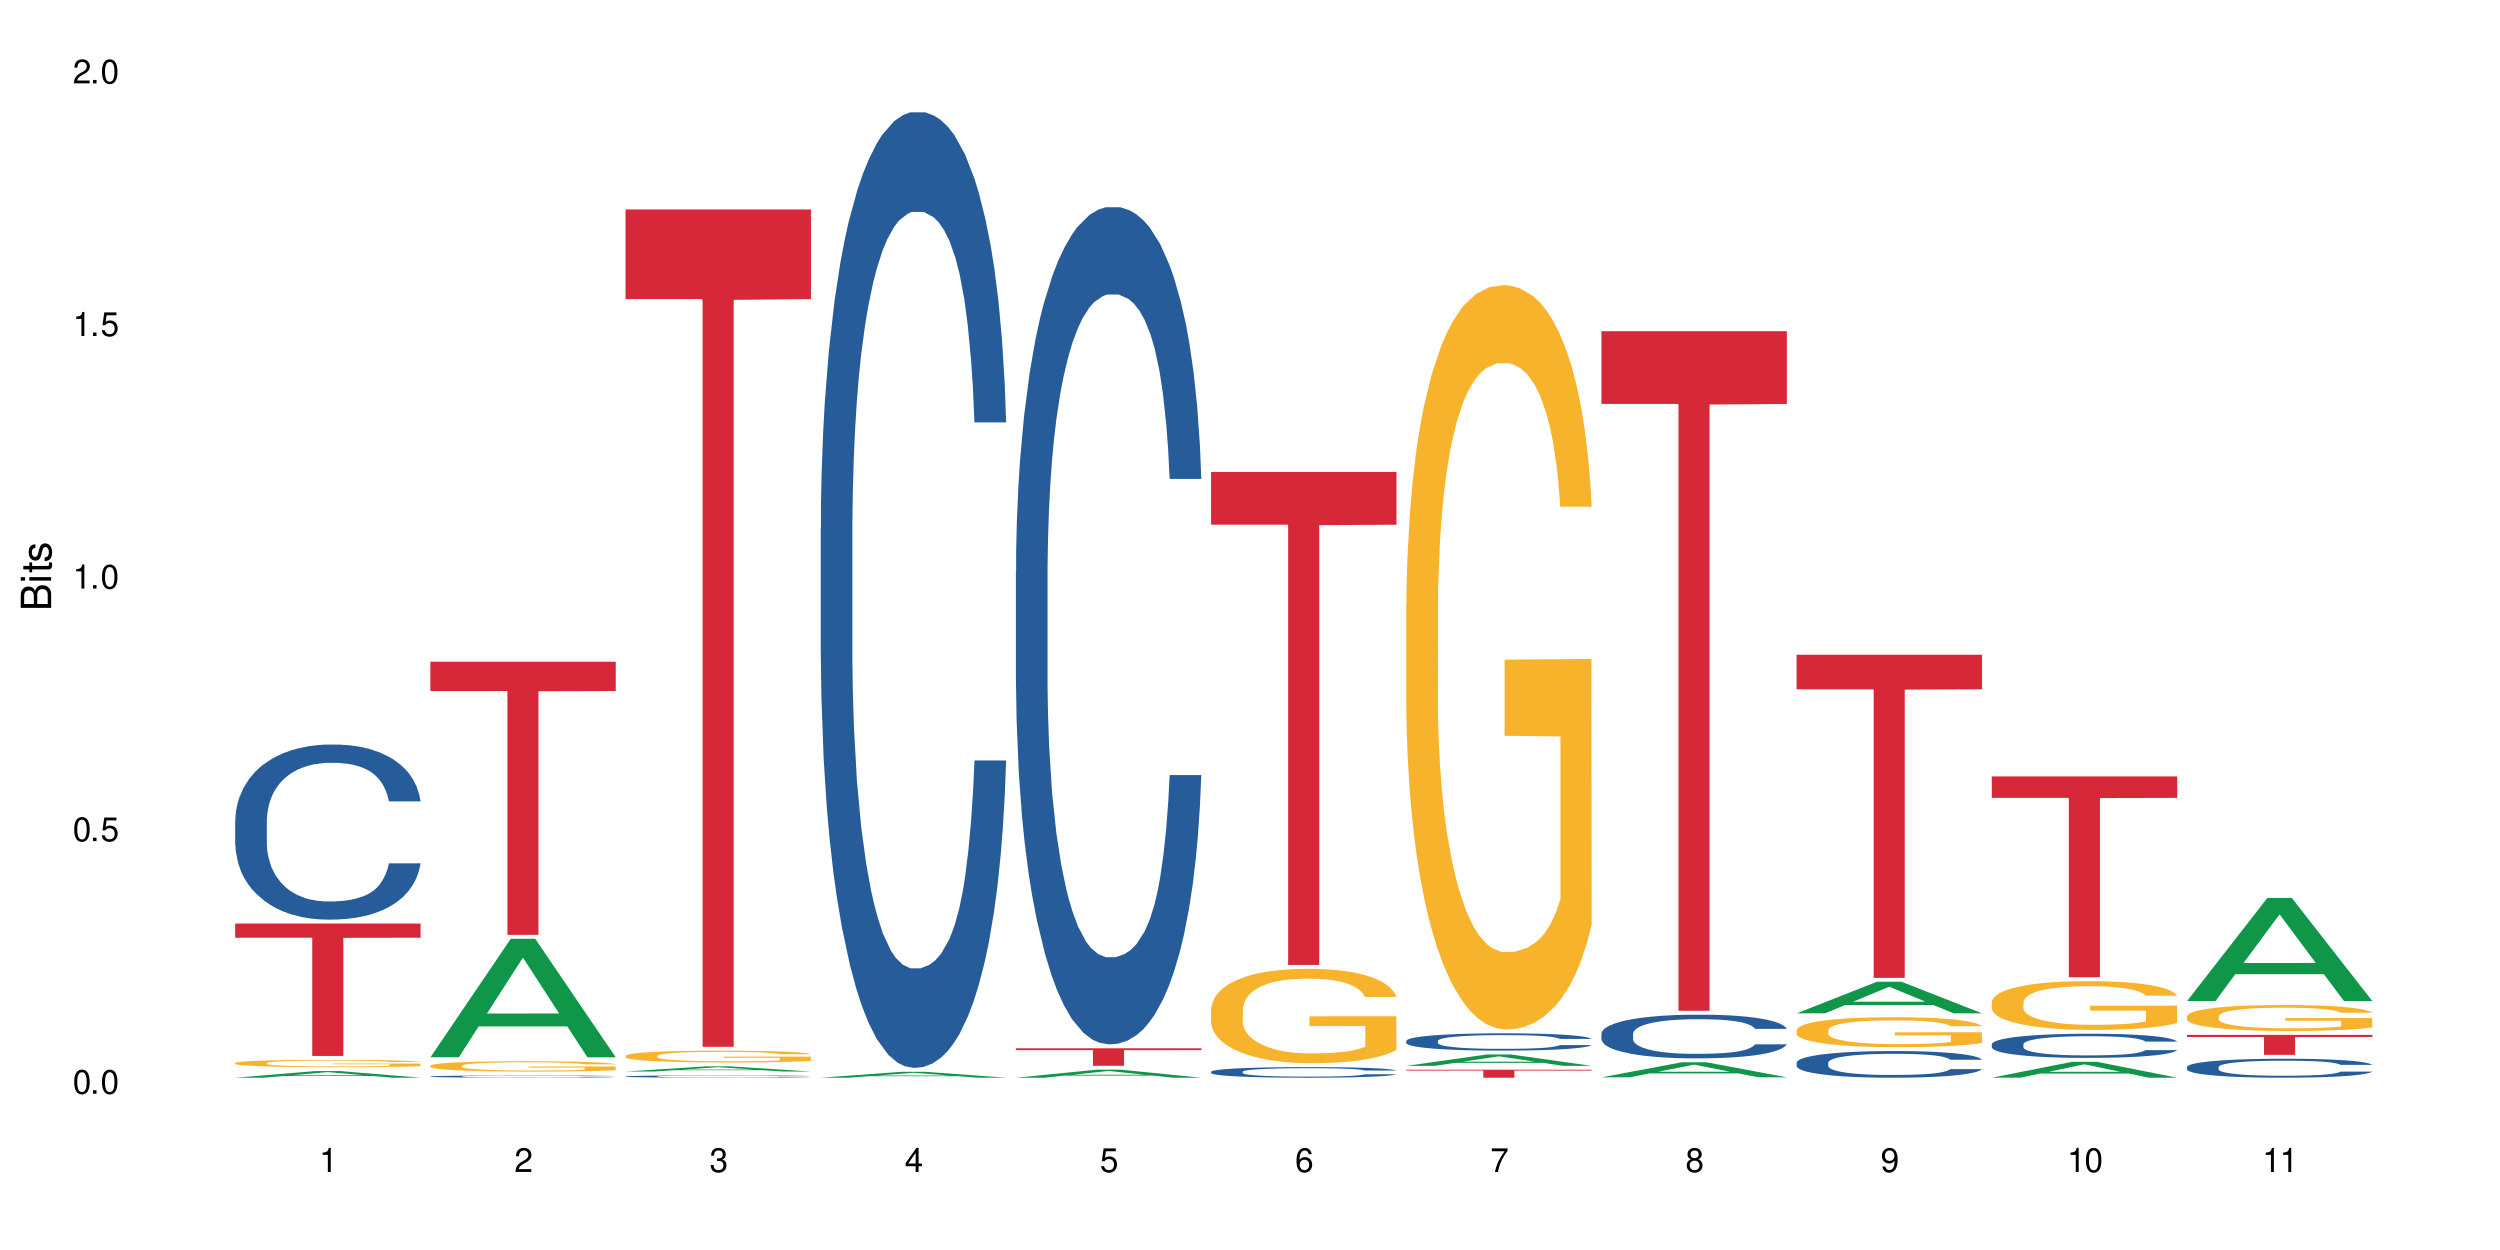 <?xml version="1.0" encoding="UTF-8"?>
<svg xmlns="http://www.w3.org/2000/svg" xmlns:xlink="http://www.w3.org/1999/xlink" width="720" height="360" viewBox="0 0 720 360">
<defs>
<g>
<g id="glyph-0-0">
</g>
<g id="glyph-0-1">
<path d="M 2.641 -6.938 C 2 -6.938 1.422 -6.656 1.078 -6.172 C 0.641 -5.562 0.406 -4.641 0.406 -3.359 C 0.406 -1.016 1.188 0.219 2.641 0.219 C 4.078 0.219 4.859 -1.016 4.859 -3.297 C 4.859 -4.641 4.656 -5.547 4.203 -6.172 C 3.844 -6.656 3.281 -6.938 2.641 -6.938 Z M 2.641 -6.188 C 3.547 -6.188 4 -5.25 4 -3.375 C 4 -1.406 3.562 -0.484 2.625 -0.484 C 1.734 -0.484 1.281 -1.438 1.281 -3.344 C 1.281 -5.25 1.734 -6.188 2.641 -6.188 Z M 2.641 -6.188 "/>
</g>
<g id="glyph-0-2">
<path d="M 1.828 -1 L 0.828 -1 L 0.828 0 L 1.828 0 Z M 1.828 -1 "/>
</g>
<g id="glyph-0-3">
<path d="M 4.562 -6.797 L 1.062 -6.797 L 0.547 -3.094 L 1.328 -3.094 C 1.719 -3.562 2.047 -3.734 2.578 -3.734 C 3.484 -3.734 4.062 -3.109 4.062 -2.094 C 4.062 -1.125 3.484 -0.531 2.578 -0.531 C 1.828 -0.531 1.375 -0.906 1.188 -1.672 L 0.328 -1.672 C 0.453 -1.109 0.547 -0.844 0.75 -0.594 C 1.125 -0.078 1.828 0.219 2.594 0.219 C 3.969 0.219 4.922 -0.781 4.922 -2.219 C 4.922 -3.562 4.031 -4.484 2.719 -4.484 C 2.25 -4.484 1.859 -4.359 1.469 -4.062 L 1.734 -5.969 L 4.562 -5.969 Z M 4.562 -6.797 "/>
</g>
<g id="glyph-0-4">
<path d="M 2.484 -4.938 L 2.484 0 L 3.328 0 L 3.328 -6.938 L 2.766 -6.938 C 2.469 -5.875 2.281 -5.734 0.984 -5.562 L 0.984 -4.938 Z M 2.484 -4.938 "/>
</g>
<g id="glyph-0-5">
<path d="M 4.859 -0.828 L 1.281 -0.828 C 1.359 -1.406 1.672 -1.781 2.5 -2.281 L 3.469 -2.828 C 4.406 -3.344 4.906 -4.062 4.906 -4.906 C 4.906 -5.484 4.672 -6.031 4.266 -6.406 C 3.859 -6.766 3.375 -6.938 2.719 -6.938 C 1.859 -6.938 1.219 -6.625 0.844 -6.031 C 0.609 -5.672 0.5 -5.234 0.484 -4.531 L 1.328 -4.531 C 1.359 -5.016 1.406 -5.281 1.531 -5.516 C 1.75 -5.938 2.188 -6.203 2.703 -6.203 C 3.469 -6.203 4.031 -5.641 4.031 -4.891 C 4.031 -4.344 3.719 -3.859 3.125 -3.516 L 2.234 -3 C 0.812 -2.172 0.406 -1.531 0.328 -0.016 L 4.859 -0.016 Z M 4.859 -0.828 "/>
</g>
<g id="glyph-0-6">
<path d="M 2.125 -3.188 L 2.578 -3.188 C 3.5 -3.188 3.984 -2.766 3.984 -1.922 C 3.984 -1.062 3.469 -0.531 2.594 -0.531 C 1.656 -0.531 1.203 -1 1.156 -2.016 L 0.312 -2.016 C 0.344 -1.453 0.438 -1.094 0.609 -0.781 C 0.953 -0.109 1.625 0.219 2.547 0.219 C 3.953 0.219 4.859 -0.625 4.859 -1.938 C 4.859 -2.828 4.516 -3.297 3.703 -3.594 C 4.344 -3.844 4.656 -4.328 4.656 -5.031 C 4.656 -6.219 3.875 -6.938 2.578 -6.938 C 1.203 -6.938 0.484 -6.172 0.453 -4.703 L 1.297 -4.703 C 1.312 -5.125 1.344 -5.359 1.453 -5.578 C 1.641 -5.969 2.062 -6.203 2.594 -6.203 C 3.344 -6.203 3.797 -5.75 3.797 -5 C 3.797 -4.516 3.609 -4.219 3.25 -4.047 C 3.016 -3.953 2.703 -3.922 2.125 -3.906 Z M 2.125 -3.188 "/>
</g>
<g id="glyph-0-7">
<path d="M 3.141 -1.672 L 3.141 0 L 3.984 0 L 3.984 -1.672 L 4.984 -1.672 L 4.984 -2.438 L 3.984 -2.438 L 3.984 -6.938 L 3.359 -6.938 L 0.266 -2.578 L 0.266 -1.672 Z M 3.141 -2.438 L 1 -2.438 L 3.141 -5.5 Z M 3.141 -2.438 "/>
</g>
<g id="glyph-0-8">
<path d="M 4.781 -5.125 C 4.609 -6.266 3.891 -6.938 2.844 -6.938 C 2.094 -6.938 1.422 -6.578 1.031 -5.953 C 0.594 -5.266 0.406 -4.422 0.406 -3.172 C 0.406 -2 0.578 -1.25 0.984 -0.641 C 1.359 -0.078 1.953 0.219 2.703 0.219 C 3.984 0.219 4.922 -0.75 4.922 -2.094 C 4.922 -3.375 4.062 -4.281 2.844 -4.281 C 2.172 -4.281 1.641 -4.031 1.281 -3.516 C 1.281 -5.234 1.828 -6.188 2.797 -6.188 C 3.391 -6.188 3.797 -5.797 3.938 -5.125 Z M 2.734 -3.531 C 3.547 -3.531 4.062 -2.953 4.062 -2.031 C 4.062 -1.156 3.484 -0.531 2.703 -0.531 C 1.922 -0.531 1.328 -1.188 1.328 -2.078 C 1.328 -2.938 1.906 -3.531 2.734 -3.531 Z M 2.734 -3.531 "/>
</g>
<g id="glyph-0-9">
<path d="M 4.984 -6.797 L 0.438 -6.797 L 0.438 -5.969 L 4.109 -5.969 C 2.5 -3.656 1.828 -2.234 1.328 0 L 2.219 0 C 2.594 -2.172 3.453 -4.047 4.984 -6.094 Z M 4.984 -6.797 "/>
</g>
<g id="glyph-0-10">
<path d="M 3.75 -3.656 C 4.469 -4.094 4.688 -4.438 4.688 -5.078 C 4.688 -6.172 3.844 -6.938 2.641 -6.938 C 1.438 -6.938 0.594 -6.172 0.594 -5.094 C 0.594 -4.438 0.812 -4.094 1.516 -3.656 C 0.734 -3.266 0.359 -2.703 0.359 -1.922 C 0.359 -0.656 1.281 0.219 2.641 0.219 C 3.984 0.219 4.922 -0.656 4.922 -1.922 C 4.922 -2.703 4.531 -3.266 3.75 -3.656 Z M 2.641 -6.188 C 3.359 -6.188 3.812 -5.75 3.812 -5.062 C 3.812 -4.406 3.344 -3.984 2.641 -3.984 C 1.922 -3.984 1.453 -4.406 1.453 -5.078 C 1.453 -5.75 1.922 -6.188 2.641 -6.188 Z M 2.641 -3.266 C 3.484 -3.266 4.062 -2.719 4.062 -1.906 C 4.062 -1.078 3.484 -0.531 2.625 -0.531 C 1.797 -0.531 1.219 -1.094 1.219 -1.906 C 1.219 -2.719 1.781 -3.266 2.641 -3.266 Z M 2.641 -3.266 "/>
</g>
<g id="glyph-0-11">
<path d="M 0.516 -1.578 C 0.672 -0.453 1.406 0.219 2.438 0.219 C 3.188 0.219 3.859 -0.141 4.266 -0.766 C 4.688 -1.453 4.891 -2.297 4.891 -3.547 C 4.891 -4.719 4.703 -5.453 4.312 -6.078 C 3.938 -6.641 3.344 -6.938 2.594 -6.938 C 1.297 -6.938 0.359 -5.969 0.359 -4.625 C 0.359 -3.344 1.234 -2.453 2.453 -2.453 C 3.094 -2.453 3.578 -2.672 4.016 -3.203 C 4 -1.484 3.469 -0.531 2.5 -0.531 C 1.906 -0.531 1.484 -0.906 1.359 -1.578 Z M 2.578 -6.203 C 3.375 -6.203 3.969 -5.531 3.969 -4.641 C 3.969 -3.797 3.391 -3.188 2.547 -3.188 C 1.734 -3.188 1.234 -3.766 1.234 -4.688 C 1.234 -5.562 1.797 -6.203 2.578 -6.203 Z M 2.578 -6.203 "/>
</g>
<g id="glyph-1-0">
</g>
<g id="glyph-1-1">
<path d="M 0 -0.953 L 0 -4.891 C 0 -5.719 -0.234 -6.344 -0.734 -6.797 C -1.188 -7.234 -1.812 -7.469 -2.5 -7.469 C -3.547 -7.469 -4.188 -7 -4.625 -5.875 C -4.984 -6.688 -5.625 -7.094 -6.531 -7.094 C -7.172 -7.094 -7.734 -6.859 -8.141 -6.391 C -8.562 -5.922 -8.75 -5.344 -8.75 -4.5 L -8.75 -0.953 Z M -4.984 -2.062 L -7.766 -2.062 L -7.766 -4.219 C -7.766 -4.844 -7.688 -5.203 -7.453 -5.5 C -7.219 -5.812 -6.859 -5.969 -6.375 -5.969 C -5.891 -5.969 -5.531 -5.812 -5.297 -5.5 C -5.062 -5.203 -4.984 -4.844 -4.984 -4.219 Z M -0.984 -2.062 L -4 -2.062 L -4 -4.781 C -4 -5.766 -3.438 -6.359 -2.484 -6.359 C -1.547 -6.359 -0.984 -5.766 -0.984 -4.781 Z M -0.984 -2.062 "/>
</g>
<g id="glyph-1-2">
<path d="M -6.281 -1.797 L -6.281 -0.797 L 0 -0.797 L 0 -1.797 Z M -8.75 -1.797 L -8.75 -0.797 L -7.484 -0.797 L -7.484 -1.797 Z M -8.75 -1.797 "/>
</g>
<g id="glyph-1-3">
<path d="M -6.281 -3.047 L -6.281 -2.016 L -8.016 -2.016 L -8.016 -1.016 L -6.281 -1.016 L -6.281 -0.172 L -5.469 -0.172 L -5.469 -1.016 L -0.719 -1.016 C -0.078 -1.016 0.281 -1.453 0.281 -2.234 C 0.281 -2.5 0.25 -2.719 0.188 -3.047 L -0.641 -3.047 C -0.609 -2.906 -0.594 -2.766 -0.594 -2.562 C -0.594 -2.141 -0.719 -2.016 -1.156 -2.016 L -5.469 -2.016 L -5.469 -3.047 Z M -6.281 -3.047 "/>
</g>
<g id="glyph-1-4">
<path d="M -4.531 -5.25 C -5.766 -5.25 -6.469 -4.422 -6.469 -2.969 C -6.469 -1.516 -5.719 -0.562 -4.547 -0.562 C -3.562 -0.562 -3.094 -1.062 -2.734 -2.562 L -2.516 -3.484 C -2.344 -4.188 -2.094 -4.469 -1.641 -4.469 C -1.047 -4.469 -0.641 -3.875 -0.641 -3 C -0.641 -2.453 -0.797 -2 -1.062 -1.75 C -1.25 -1.594 -1.422 -1.531 -1.875 -1.469 L -1.875 -0.406 C -0.422 -0.453 0.281 -1.266 0.281 -2.922 C 0.281 -4.5 -0.5 -5.516 -1.719 -5.516 C -2.656 -5.516 -3.172 -4.984 -3.469 -3.734 L -3.703 -2.766 C -3.891 -1.953 -4.156 -1.609 -4.594 -1.609 C -5.188 -1.609 -5.547 -2.125 -5.547 -2.938 C -5.547 -3.75 -5.203 -4.172 -4.531 -4.203 Z M -4.531 -5.25 "/>
</g>
</g>
</defs>
<rect x="-72" y="-36" width="864" height="432" fill="rgb(100%, 100%, 100%)" fill-opacity="1"/>
<path fill-rule="nonzero" fill="rgb(6.275%, 58.824%, 28.235%)" fill-opacity="1" d="M 67.73 310.379 L 67.789 310.375 L 90.895 308.465 L 97.91 308.465 L 121.133 310.379 L 112.973 310.379 L 107.152 309.879 L 81.652 309.879 L 75.945 310.379 L 67.73 310.379 L 84.105 309.672 L 104.816 309.672 L 94.488 308.777 L 94.375 308.777 L 94.262 308.781 L 84.047 309.672 L 84.105 309.672 Z M 67.73 310.379 "/>
<path fill-rule="nonzero" fill="rgb(14.51%, 36.078%, 60%)" fill-opacity="1" d="M 67.73 236.383 L 67.797 236.34 L 67.797 235.234 L 67.992 233.48 L 68.449 231.27 L 68.902 229.75 L 70.074 227.031 L 71.703 224.402 L 73.398 222.375 L 74.633 221.18 L 75.742 220.258 L 78.281 218.551 L 79.91 217.676 L 81.668 216.891 L 83.816 216.109 L 85.379 215.648 L 88.895 214.91 L 91.5 214.59 L 93.52 214.449 L 97.883 214.449 L 100.488 214.633 L 102.375 214.863 L 104.461 215.234 L 106.219 215.648 L 109.281 216.66 L 112.016 217.953 L 113.254 218.691 L 115.207 220.117 L 116.703 221.5 L 117.746 222.699 L 118.918 224.402 L 119.961 226.477 L 120.742 228.828 L 121.133 230.809 L 112.016 230.809 L 111.559 228.965 L 111.039 227.535 L 110.062 225.648 L 109.086 224.312 L 107.715 222.977 L 106.48 222.098 L 104.785 221.223 L 103.289 220.672 L 101.727 220.258 L 100.227 219.98 L 97.363 219.703 L 94.039 219.703 L 92.805 219.797 L 90.262 220.164 L 88.895 220.488 L 86.941 221.133 L 85.574 221.73 L 83.945 222.652 L 82.84 223.438 L 81.473 224.633 L 80.496 225.695 L 79.387 227.215 L 78.738 228.367 L 78.152 229.656 L 77.629 231.176 L 77.238 232.789 L 76.977 234.496 L 76.848 236.152 L 76.848 243.297 L 76.977 244.957 L 77.305 246.891 L 78.152 249.703 L 79.387 252.145 L 80.82 254.078 L 82.188 255.461 L 82.969 256.105 L 84.012 256.844 L 85.641 257.766 L 87.984 258.688 L 89.352 259.055 L 91.438 259.426 L 93.586 259.609 L 96.449 259.609 L 98.988 259.426 L 100.684 259.195 L 102.441 258.824 L 104.852 258.043 L 106.348 257.305 L 107.652 256.43 L 108.629 255.555 L 109.281 254.816 L 110.258 253.387 L 111.039 251.82 L 111.625 250.207 L 112.016 248.641 L 121.133 248.641 L 120.742 250.484 L 120.156 252.281 L 119.57 253.617 L 118.656 255.23 L 117.613 256.66 L 116.117 258.273 L 114.879 259.332 L 113.254 260.484 L 111.754 261.359 L 110.125 262.145 L 107.715 263.066 L 106.152 263.527 L 104.461 263.941 L 102.441 264.309 L 99.902 264.633 L 97.168 264.816 L 94.625 264.863 L 91.891 264.77 L 89.871 264.586 L 87.203 264.172 L 83.883 263.34 L 81.473 262.465 L 79.582 261.59 L 77.957 260.668 L 76.133 259.426 L 73.789 257.398 L 72.355 255.832 L 71.379 254.539 L 70.27 252.742 L 69.488 251.129 L 68.578 248.551 L 67.926 245.277 L 67.73 242.742 Z M 67.73 236.383 "/>
<path fill-rule="nonzero" fill="rgb(96.863%, 70.196%, 16.863%)" fill-opacity="1" d="M 67.73 306.137 L 67.797 306.133 L 67.797 306.098 L 68.055 306.008 L 68.707 305.891 L 69.555 305.789 L 70.465 305.711 L 71.051 305.672 L 72.027 305.613 L 72.875 305.57 L 75.023 305.484 L 77.762 305.402 L 79.258 305.367 L 80.949 305.336 L 83.359 305.297 L 84.469 305.285 L 87.855 305.254 L 91.695 305.234 L 95.93 305.23 L 97.883 305.23 L 100.555 305.238 L 104.199 305.258 L 106.285 305.277 L 107.91 305.297 L 109.605 305.324 L 111.688 305.363 L 113.645 305.41 L 115.207 305.457 L 116.77 305.512 L 118.07 305.574 L 119.18 305.645 L 120.156 305.723 L 120.742 305.793 L 121.133 305.859 L 112.078 305.859 L 111.559 305.793 L 110.973 305.738 L 109.996 305.676 L 109.02 305.629 L 108.043 305.594 L 106.219 305.543 L 104.656 305.512 L 102.703 305.484 L 100.812 305.465 L 98.664 305.457 L 97.363 305.453 L 93.91 305.453 L 90.785 305.465 L 88.961 305.48 L 87.66 305.496 L 85.836 305.523 L 84.727 305.547 L 84.078 305.562 L 82.125 305.625 L 80.82 305.68 L 80.105 305.715 L 79.191 305.773 L 78.543 305.824 L 77.824 305.902 L 77.434 305.961 L 76.914 306.094 L 76.848 306.441 L 77.043 306.516 L 77.434 306.594 L 77.957 306.664 L 78.738 306.738 L 79.52 306.793 L 80.887 306.867 L 82.059 306.918 L 82.969 306.953 L 84.727 307.004 L 85.445 307.02 L 87.137 307.055 L 88.895 307.082 L 91.047 307.105 L 92.672 307.117 L 95.277 307.129 L 98.598 307.129 L 102.508 307.117 L 104.98 307.102 L 106.676 307.086 L 107.781 307.07 L 109.148 307.051 L 110.125 307.031 L 111.039 307.012 L 112.145 306.977 L 112.145 306.516 L 96.059 306.512 L 96.059 306.297 L 121.066 306.293 L 121.133 307.051 L 119.766 307.102 L 118.07 307.152 L 116.441 307.191 L 114.75 307.227 L 112.34 307.262 L 110.387 307.285 L 107.391 307.312 L 104.656 307.328 L 101.789 307.34 L 99.25 307.348 L 96.254 307.348 L 93.586 307.344 L 90.719 307.332 L 88.441 307.316 L 86.355 307.297 L 84.273 307.273 L 81.668 307.234 L 79.973 307.199 L 78.215 307.16 L 76.457 307.109 L 74.895 307.059 L 73.852 307.02 L 72.812 306.973 L 71.703 306.914 L 70.66 306.848 L 69.879 306.789 L 69.164 306.719 L 68.645 306.656 L 68.121 306.57 L 67.859 306.5 L 67.73 306.438 Z M 67.73 306.137 "/>
<path fill-rule="nonzero" fill="rgb(83.922%, 15.686%, 22.353%)" fill-opacity="1" d="M 67.73 265.98 L 121.133 265.98 L 121.133 270.062 L 98.875 270.098 L 98.875 304.113 L 89.922 304.113 L 89.922 270.133 L 89.793 270.062 L 67.73 270.062 Z M 67.73 265.98 "/>
<path fill-rule="nonzero" fill="rgb(6.275%, 58.824%, 28.235%)" fill-opacity="1" d="M 123.941 304.484 L 124 304.449 L 147.105 270.352 L 154.125 270.352 L 177.344 304.516 L 169.184 304.516 L 163.367 295.598 L 137.863 295.598 L 132.156 304.484 L 123.941 304.484 L 140.316 291.906 L 161.027 291.875 L 150.699 275.934 L 150.586 275.902 L 150.473 275.996 L 140.258 291.875 L 140.316 291.906 Z M 123.941 304.484 "/>
<path fill-rule="nonzero" fill="rgb(14.51%, 36.078%, 60%)" fill-opacity="1" d="M 123.941 310.016 L 124.008 310.016 L 124.008 310 L 124.203 309.98 L 124.66 309.953 L 125.113 309.934 L 126.285 309.898 L 127.914 309.863 L 129.609 309.84 L 130.844 309.824 L 131.953 309.812 L 134.492 309.789 L 136.121 309.777 L 137.879 309.77 L 140.027 309.758 L 141.59 309.754 L 145.109 309.742 L 147.711 309.738 L 156.699 309.738 L 158.59 309.742 L 160.672 309.746 L 162.43 309.754 L 165.492 309.766 L 168.227 309.781 L 169.465 309.789 L 171.418 309.809 L 172.914 309.828 L 173.957 309.844 L 175.129 309.863 L 176.172 309.891 L 176.953 309.922 L 177.344 309.945 L 168.227 309.945 L 167.77 309.922 L 167.25 309.902 L 166.273 309.879 L 165.297 309.863 L 163.93 309.844 L 162.691 309.836 L 160.996 309.824 L 159.5 309.816 L 157.938 309.812 L 156.438 309.809 L 153.574 309.805 L 149.016 309.805 L 146.477 309.809 L 145.109 309.812 L 143.152 309.82 L 141.785 309.828 L 140.156 309.84 L 139.051 309.852 L 137.684 309.867 L 136.707 309.879 L 135.598 309.898 L 134.949 309.914 L 134.363 309.93 L 133.84 309.949 L 133.449 309.973 L 133.191 309.992 L 133.059 310.012 L 133.059 310.105 L 133.191 310.125 L 133.516 310.152 L 134.363 310.188 L 135.598 310.219 L 137.031 310.242 L 138.398 310.262 L 139.18 310.27 L 140.223 310.277 L 141.852 310.289 L 144.195 310.301 L 145.562 310.305 L 147.648 310.309 L 149.797 310.312 L 152.66 310.312 L 155.203 310.309 L 156.895 310.309 L 158.652 310.305 L 161.062 310.293 L 162.559 310.285 L 163.863 310.273 L 164.84 310.262 L 165.492 310.25 L 166.469 310.234 L 167.25 310.215 L 167.836 310.191 L 168.227 310.172 L 177.344 310.172 L 176.953 310.195 L 176.367 310.219 L 175.781 310.238 L 174.867 310.258 L 173.828 310.273 L 172.328 310.297 L 171.09 310.309 L 169.465 310.324 L 167.965 310.336 L 166.336 310.344 L 163.93 310.355 L 162.363 310.363 L 160.672 310.367 L 158.652 310.371 L 156.113 310.375 L 153.379 310.379 L 148.102 310.379 L 146.086 310.375 L 143.414 310.371 L 140.094 310.359 L 137.684 310.348 L 135.793 310.34 L 134.168 310.328 L 132.344 310.309 L 130 310.285 L 128.566 310.266 L 127.59 310.25 L 126.48 310.227 L 125.699 310.203 L 124.789 310.172 L 124.137 310.129 L 123.941 310.098 Z M 123.941 310.016 "/>
<path fill-rule="nonzero" fill="rgb(96.863%, 70.196%, 16.863%)" fill-opacity="1" d="M 123.941 306.91 L 124.008 306.91 L 124.008 306.855 L 124.27 306.73 L 124.918 306.562 L 125.766 306.422 L 126.676 306.312 L 127.266 306.258 L 128.242 306.176 L 129.086 306.113 L 131.234 305.992 L 133.973 305.879 L 135.469 305.828 L 137.164 305.781 L 139.57 305.73 L 140.68 305.711 L 144.066 305.668 L 147.906 305.641 L 152.141 305.633 L 154.094 305.633 L 156.766 305.645 L 160.41 305.676 L 162.496 305.703 L 164.125 305.73 L 165.816 305.766 L 167.902 305.82 L 169.855 305.887 L 171.418 305.949 L 172.98 306.031 L 174.281 306.121 L 175.391 306.215 L 176.367 306.332 L 176.953 306.426 L 177.344 306.52 L 168.293 306.52 L 167.77 306.426 L 167.184 306.352 L 166.207 306.262 L 165.23 306.195 L 164.254 306.145 L 162.43 306.074 L 160.867 306.031 L 158.914 305.992 L 157.023 305.969 L 154.875 305.949 L 153.574 305.945 L 150.121 305.945 L 146.996 305.965 L 145.172 305.984 L 143.871 306.008 L 142.047 306.051 L 140.941 306.082 L 140.289 306.105 L 138.336 306.188 L 137.031 306.266 L 136.316 306.316 L 135.402 306.398 L 134.754 306.473 L 134.035 306.582 L 133.645 306.664 L 133.125 306.848 L 133.059 307.34 L 133.254 307.445 L 133.645 307.555 L 134.168 307.652 L 134.949 307.758 L 135.73 307.836 L 137.098 307.941 L 138.27 308.016 L 139.18 308.062 L 140.941 308.133 L 141.656 308.16 L 143.348 308.207 L 145.109 308.246 L 147.258 308.277 L 148.883 308.297 L 151.488 308.309 L 154.812 308.309 L 158.719 308.293 L 161.191 308.27 L 162.887 308.25 L 163.992 308.23 L 165.359 308.199 L 166.336 308.172 L 167.25 308.141 L 168.355 308.098 L 168.355 307.445 L 152.27 307.441 L 152.27 307.137 L 177.277 307.133 L 177.344 308.199 L 175.977 308.273 L 174.281 308.344 L 172.656 308.398 L 170.961 308.445 L 168.551 308.496 L 166.598 308.531 L 163.602 308.57 L 160.867 308.594 L 158 308.609 L 155.461 308.617 L 152.465 308.621 L 149.797 308.613 L 146.93 308.598 L 144.652 308.578 L 142.566 308.551 L 140.484 308.516 L 137.879 308.457 L 136.188 308.41 L 134.426 308.352 L 132.668 308.285 L 131.105 308.211 L 130.062 308.152 L 129.023 308.09 L 127.914 308.008 L 126.871 307.914 L 126.09 307.828 L 125.375 307.734 L 124.855 307.645 L 124.332 307.52 L 124.074 307.422 L 123.941 307.336 Z M 123.941 306.91 "/>
<path fill-rule="nonzero" fill="rgb(83.922%, 15.686%, 22.353%)" fill-opacity="1" d="M 123.941 190.586 L 177.344 190.586 L 177.344 199.004 L 155.086 199.078 L 155.086 269.234 L 146.133 269.234 L 146.133 199.152 L 146.004 199.004 L 123.941 199.004 Z M 123.941 190.586 "/>
<path fill-rule="nonzero" fill="rgb(6.275%, 58.824%, 28.235%)" fill-opacity="1" d="M 180.152 308.598 L 180.211 308.594 L 203.316 307.113 L 210.336 307.113 L 233.555 308.598 L 225.395 308.598 L 219.578 308.211 L 194.074 308.211 L 188.371 308.598 L 180.152 308.598 L 196.527 308.051 L 217.238 308.047 L 206.91 307.355 L 206.797 307.352 L 206.684 307.355 L 196.473 308.047 L 196.527 308.051 Z M 180.152 308.598 "/>
<path fill-rule="nonzero" fill="rgb(14.51%, 36.078%, 60%)" fill-opacity="1" d="M 180.152 310.004 L 180.219 310.004 L 180.219 309.988 L 180.414 309.965 L 180.871 309.938 L 181.324 309.918 L 182.5 309.879 L 184.125 309.848 L 185.82 309.82 L 187.059 309.805 L 188.164 309.793 L 190.703 309.77 L 192.332 309.758 L 194.09 309.746 L 196.238 309.738 L 197.801 309.73 L 201.32 309.723 L 203.922 309.715 L 210.305 309.715 L 212.91 309.719 L 214.801 309.719 L 216.883 309.727 L 218.641 309.73 L 221.703 309.742 L 224.438 309.762 L 225.676 309.77 L 227.629 309.789 L 229.125 309.809 L 230.168 309.824 L 231.34 309.848 L 232.383 309.875 L 233.164 309.906 L 233.555 309.93 L 224.438 309.93 L 223.98 309.906 L 223.461 309.887 L 222.484 309.863 L 221.508 309.844 L 220.141 309.828 L 218.902 309.816 L 217.207 309.805 L 215.711 309.797 L 214.148 309.793 L 212.648 309.789 L 209.785 309.785 L 205.227 309.785 L 202.688 309.789 L 201.32 309.793 L 199.363 309.805 L 197.996 309.812 L 196.371 309.824 L 195.262 309.832 L 193.895 309.848 L 192.918 309.863 L 191.812 309.883 L 191.16 309.898 L 190.574 309.914 L 190.051 309.934 L 189.66 309.957 L 189.402 309.98 L 189.27 310 L 189.27 310.094 L 189.402 310.117 L 189.727 310.145 L 190.574 310.18 L 191.812 310.211 L 193.242 310.238 L 194.609 310.254 L 195.395 310.266 L 196.434 310.273 L 198.062 310.285 L 200.406 310.297 L 201.773 310.305 L 203.859 310.309 L 211.414 310.309 L 213.105 310.305 L 214.863 310.301 L 217.273 310.289 L 218.773 310.281 L 220.074 310.27 L 221.051 310.258 L 221.703 310.246 L 222.68 310.227 L 223.461 310.207 L 224.047 310.188 L 224.438 310.164 L 233.555 310.164 L 233.164 310.191 L 232.578 310.215 L 231.992 310.23 L 231.082 310.254 L 230.039 310.273 L 228.539 310.293 L 227.305 310.309 L 225.676 310.32 L 224.176 310.332 L 222.551 310.344 L 220.141 310.355 L 218.578 310.363 L 216.883 310.367 L 214.863 310.371 L 212.324 310.375 L 209.59 310.379 L 204.316 310.379 L 202.297 310.375 L 199.625 310.371 L 196.305 310.359 L 193.895 310.348 L 192.008 310.336 L 190.379 310.324 L 188.555 310.309 L 186.211 310.281 L 184.777 310.262 L 183.801 310.242 L 182.695 310.219 L 181.914 310.199 L 181 310.164 L 180.348 310.121 L 180.152 310.09 Z M 180.152 310.004 "/>
<path fill-rule="nonzero" fill="rgb(96.863%, 70.196%, 16.863%)" fill-opacity="1" d="M 180.152 304.047 L 180.219 304.043 L 180.219 303.984 L 180.48 303.844 L 181.129 303.648 L 181.977 303.492 L 182.891 303.367 L 183.477 303.301 L 184.453 303.207 L 185.297 303.141 L 187.449 303 L 190.184 302.871 L 191.68 302.812 L 193.375 302.762 L 195.785 302.703 L 196.891 302.68 L 200.277 302.629 L 204.121 302.598 L 208.352 302.59 L 210.305 302.594 L 212.977 302.605 L 216.621 302.641 L 218.707 302.672 L 220.336 302.703 L 222.027 302.742 L 224.113 302.805 L 226.066 302.879 L 227.629 302.953 L 229.191 303.047 L 230.492 303.145 L 231.602 303.254 L 232.578 303.387 L 233.164 303.496 L 233.555 303.602 L 224.504 303.602 L 223.98 303.496 L 223.395 303.41 L 222.418 303.309 L 221.441 303.234 L 220.465 303.176 L 218.641 303.094 L 217.078 303.043 L 215.125 303 L 213.238 302.973 L 211.086 302.953 L 209.785 302.945 L 206.332 302.945 L 203.207 302.969 L 201.383 302.992 L 200.082 303.02 L 198.258 303.066 L 197.152 303.102 L 196.5 303.129 L 194.547 303.223 L 193.242 303.312 L 192.527 303.371 L 191.617 303.465 L 190.965 303.547 L 190.246 303.672 L 189.855 303.766 L 189.336 303.977 L 189.27 304.535 L 189.465 304.656 L 189.855 304.781 L 190.379 304.895 L 191.16 305.012 L 191.941 305.102 L 193.309 305.223 L 194.48 305.305 L 195.395 305.355 L 197.152 305.441 L 197.867 305.469 L 199.562 305.523 L 201.32 305.57 L 203.469 305.605 L 205.098 305.625 L 207.699 305.641 L 211.023 305.641 L 214.93 305.621 L 217.402 305.598 L 219.098 305.57 L 220.203 305.551 L 221.57 305.516 L 222.551 305.484 L 223.461 305.449 L 224.566 305.398 L 224.566 304.656 L 208.484 304.652 L 208.484 304.305 L 233.488 304.301 L 233.555 305.516 L 232.188 305.602 L 230.492 305.68 L 228.867 305.742 L 227.172 305.797 L 224.762 305.855 L 222.809 305.891 L 219.812 305.938 L 217.078 305.965 L 214.215 305.98 L 211.672 305.992 L 208.68 305.996 L 206.008 305.988 L 203.141 305.969 L 200.863 305.945 L 198.777 305.914 L 196.695 305.875 L 194.09 305.809 L 192.398 305.754 L 190.641 305.691 L 188.879 305.613 L 187.316 305.527 L 186.277 305.465 L 185.234 305.387 L 184.125 305.297 L 183.086 305.188 L 182.305 305.094 L 181.586 304.984 L 181.066 304.883 L 180.543 304.742 L 180.285 304.629 L 180.152 304.531 Z M 180.152 304.047 "/>
<path fill-rule="nonzero" fill="rgb(83.922%, 15.686%, 22.353%)" fill-opacity="1" d="M 180.152 60.324 L 233.555 60.324 L 233.555 86.137 L 211.301 86.363 L 211.301 301.473 L 202.344 301.473 L 202.344 86.59 L 202.215 86.137 L 180.152 86.137 Z M 180.152 60.324 "/>
<path fill-rule="nonzero" fill="rgb(6.275%, 58.824%, 28.235%)" fill-opacity="1" d="M 236.367 310.379 L 236.422 310.375 L 259.527 308.684 L 266.547 308.684 L 289.766 310.379 L 281.609 310.379 L 275.789 309.938 L 250.285 309.938 L 244.582 310.379 L 236.367 310.379 L 252.738 309.754 L 273.449 309.754 L 263.121 308.961 L 263.008 308.957 L 262.895 308.965 L 252.684 309.754 L 252.738 309.754 Z M 236.367 310.379 "/>
<path fill-rule="nonzero" fill="rgb(14.51%, 36.078%, 60%)" fill-opacity="1" d="M 236.367 152.102 L 236.43 151.848 L 236.43 145.812 L 236.625 136.25 L 237.082 124.176 L 237.539 115.875 L 238.711 101.031 L 240.34 86.695 L 242.031 75.625 L 243.27 69.086 L 244.375 64.055 L 246.914 54.746 L 248.543 49.965 L 250.301 45.688 L 252.449 41.414 L 254.016 38.898 L 257.531 34.871 L 260.137 33.109 L 262.152 32.355 L 266.516 32.355 L 269.121 33.363 L 271.012 34.621 L 273.094 36.633 L 274.852 38.898 L 277.914 44.43 L 280.648 51.477 L 281.887 55.5 L 283.84 63.297 L 285.34 70.844 L 286.379 77.387 L 287.551 86.695 L 288.594 98.016 L 289.375 110.844 L 289.766 121.66 L 280.648 121.66 L 280.191 111.598 L 279.672 103.801 L 278.695 93.484 L 277.719 86.191 L 276.352 78.895 L 275.113 74.117 L 273.422 69.336 L 271.922 66.316 L 270.359 64.055 L 268.863 62.543 L 265.996 61.035 L 262.676 61.035 L 261.438 61.539 L 258.898 63.551 L 257.531 65.312 L 255.578 68.832 L 254.211 72.102 L 252.582 77.133 L 251.473 81.41 L 250.105 87.953 L 249.129 93.738 L 248.023 102.039 L 247.371 108.328 L 246.785 115.371 L 246.266 123.672 L 245.875 132.477 L 245.613 141.785 L 245.484 150.844 L 245.484 189.836 L 245.613 198.891 L 245.938 209.457 L 246.785 224.801 L 248.023 238.137 L 249.457 248.699 L 250.824 256.246 L 251.605 259.77 L 252.645 263.793 L 254.273 268.824 L 256.617 273.855 L 257.984 275.871 L 260.07 277.883 L 262.219 278.887 L 265.086 278.887 L 267.625 277.883 L 269.316 276.625 L 271.074 274.613 L 273.484 270.336 L 274.984 266.309 L 276.285 261.531 L 277.262 256.75 L 277.914 252.727 L 278.891 244.926 L 279.672 236.375 L 280.258 227.57 L 280.648 219.016 L 289.766 219.016 L 289.375 229.078 L 288.789 238.891 L 288.203 246.184 L 287.293 254.988 L 286.25 262.789 L 284.75 271.594 L 283.516 277.379 L 281.887 283.668 L 280.387 288.449 L 278.762 292.723 L 276.352 297.754 L 274.789 300.27 L 273.094 302.535 L 271.074 304.547 L 268.535 306.309 L 265.801 307.316 L 263.262 307.566 L 260.527 307.062 L 258.508 306.059 L 255.836 303.793 L 252.516 299.266 L 250.105 294.484 L 248.219 289.707 L 246.59 284.676 L 244.766 277.883 L 242.422 266.812 L 240.988 258.262 L 240.012 251.215 L 238.906 241.406 L 238.125 232.602 L 237.211 218.512 L 236.562 200.652 L 236.367 186.816 Z M 236.367 152.102 "/>
<path fill-rule="nonzero" fill="rgb(6.275%, 58.824%, 28.235%)" fill-opacity="1" d="M 292.578 310.379 L 292.633 310.375 L 315.738 308.07 L 322.758 308.07 L 345.977 310.379 L 337.82 310.379 L 332 309.777 L 306.496 309.777 L 300.793 310.379 L 292.578 310.379 L 308.949 309.527 L 329.66 309.527 L 319.336 308.449 L 319.219 308.445 L 319.105 308.453 L 308.895 309.527 L 308.949 309.527 Z M 292.578 310.379 "/>
<path fill-rule="nonzero" fill="rgb(14.51%, 36.078%, 60%)" fill-opacity="1" d="M 292.578 164.598 L 292.641 164.379 L 292.641 159.09 L 292.836 150.715 L 293.293 140.137 L 293.75 132.863 L 294.922 119.859 L 296.551 107.301 L 298.242 97.602 L 299.48 91.875 L 300.586 87.465 L 303.125 79.312 L 304.754 75.125 L 306.512 71.379 L 308.664 67.633 L 310.227 65.43 L 313.742 61.902 L 316.348 60.359 L 318.367 59.699 L 322.73 59.699 L 325.332 60.578 L 327.223 61.684 L 329.305 63.445 L 331.066 65.43 L 334.125 70.277 L 336.859 76.445 L 338.098 79.973 L 340.051 86.805 L 341.551 93.414 L 342.59 99.145 L 343.762 107.301 L 344.805 117.215 L 345.586 128.457 L 345.977 137.934 L 336.859 137.934 L 336.406 129.117 L 335.883 122.285 L 334.906 113.25 L 333.93 106.859 L 332.562 100.469 L 331.324 96.281 L 329.633 92.094 L 328.133 89.449 L 326.57 87.465 L 325.074 86.145 L 322.207 84.82 L 318.887 84.82 L 317.648 85.262 L 315.109 87.023 L 313.742 88.566 L 311.789 91.652 L 310.422 94.52 L 308.793 98.926 L 307.684 102.672 L 306.316 108.402 L 305.34 113.469 L 304.234 120.742 L 303.582 126.25 L 302.996 132.422 L 302.477 139.695 L 302.086 147.406 L 301.824 155.562 L 301.695 163.496 L 301.695 197.652 L 301.824 205.586 L 302.148 214.844 L 302.996 228.285 L 304.234 239.965 L 305.668 249.223 L 307.035 255.832 L 307.816 258.918 L 308.859 262.445 L 310.484 266.852 L 312.832 271.258 L 314.199 273.023 L 316.281 274.785 L 318.43 275.668 L 321.297 275.668 L 323.836 274.785 L 325.527 273.684 L 327.289 271.922 L 329.695 268.176 L 331.195 264.648 L 332.496 260.461 L 333.473 256.273 L 334.125 252.746 L 335.102 245.918 L 335.883 238.422 L 336.469 230.711 L 336.859 223.219 L 345.977 223.219 L 345.586 232.031 L 345 240.629 L 344.414 247.02 L 343.504 254.73 L 342.461 261.562 L 340.965 269.277 L 339.727 274.344 L 338.098 279.855 L 336.602 284.043 L 334.973 287.789 L 332.562 292.195 L 331 294.398 L 329.305 296.383 L 327.289 298.145 L 324.746 299.688 L 322.012 300.57 L 319.473 300.789 L 316.738 300.348 L 314.719 299.469 L 312.047 297.484 L 308.727 293.52 L 306.316 289.332 L 304.43 285.145 L 302.801 280.734 L 300.977 274.785 L 298.633 265.09 L 297.199 257.598 L 296.223 251.426 L 295.117 242.832 L 294.336 235.117 L 293.422 222.777 L 292.773 207.129 L 292.578 195.008 Z M 292.578 164.598 "/>
<path fill-rule="nonzero" fill="rgb(83.922%, 15.686%, 22.353%)" fill-opacity="1" d="M 292.578 301.906 L 345.977 301.906 L 345.977 302.445 L 323.723 302.453 L 323.723 306.953 L 314.77 306.953 L 314.77 302.457 L 314.637 302.445 L 292.578 302.445 Z M 292.578 301.906 "/>
<path fill-rule="nonzero" fill="rgb(14.51%, 36.078%, 60%)" fill-opacity="1" d="M 348.789 308.656 L 348.852 308.652 L 348.852 308.586 L 349.051 308.48 L 349.504 308.348 L 349.961 308.254 L 351.133 308.09 L 352.762 307.93 L 354.453 307.809 L 355.691 307.734 L 356.797 307.68 L 359.34 307.574 L 360.965 307.523 L 362.727 307.477 L 364.875 307.43 L 366.438 307.398 L 369.953 307.355 L 372.559 307.336 L 374.578 307.328 L 378.941 307.328 L 381.547 307.34 L 383.434 307.352 L 385.52 307.375 L 387.277 307.398 L 390.336 307.461 L 393.07 307.539 L 394.309 307.586 L 396.262 307.672 L 397.762 307.754 L 398.805 307.828 L 399.977 307.93 L 401.016 308.055 L 401.797 308.199 L 402.188 308.316 L 393.07 308.316 L 392.617 308.207 L 392.094 308.121 L 391.117 308.004 L 390.141 307.926 L 388.773 307.844 L 387.535 307.789 L 385.844 307.738 L 384.344 307.703 L 382.781 307.68 L 381.285 307.664 L 378.418 307.645 L 375.098 307.645 L 373.859 307.652 L 371.32 307.672 L 369.953 307.691 L 368 307.73 L 366.633 307.77 L 365.004 307.824 L 363.898 307.871 L 362.531 307.945 L 361.551 308.008 L 360.445 308.102 L 359.793 308.172 L 359.207 308.25 L 358.688 308.34 L 358.297 308.438 L 358.035 308.543 L 357.906 308.641 L 357.906 309.074 L 358.035 309.176 L 358.363 309.293 L 359.207 309.461 L 360.445 309.609 L 361.879 309.727 L 363.246 309.812 L 364.027 309.852 L 365.07 309.895 L 366.695 309.949 L 369.043 310.008 L 370.41 310.027 L 372.492 310.051 L 374.641 310.062 L 377.508 310.062 L 380.047 310.051 L 381.742 310.035 L 383.5 310.016 L 385.91 309.969 L 387.406 309.922 L 388.707 309.871 L 389.688 309.816 L 390.336 309.773 L 391.312 309.684 L 392.094 309.59 L 392.68 309.492 L 393.07 309.398 L 402.188 309.398 L 401.797 309.508 L 401.211 309.617 L 400.625 309.699 L 399.715 309.797 L 398.672 309.883 L 397.176 309.98 L 395.938 310.047 L 394.309 310.113 L 392.812 310.168 L 391.184 310.215 L 388.773 310.27 L 387.211 310.301 L 385.52 310.324 L 383.5 310.348 L 380.961 310.367 L 378.223 310.379 L 375.684 310.379 L 372.949 310.375 L 370.93 310.363 L 368.262 310.34 L 364.938 310.289 L 362.531 310.234 L 360.641 310.184 L 359.012 310.125 L 357.188 310.051 L 354.844 309.93 L 353.41 309.832 L 352.434 309.754 L 351.328 309.645 L 350.547 309.547 L 349.637 309.391 L 348.984 309.195 L 348.789 309.039 Z M 348.789 308.656 "/>
<path fill-rule="nonzero" fill="rgb(96.863%, 70.196%, 16.863%)" fill-opacity="1" d="M 348.789 290.664 L 348.852 290.641 L 348.852 290.145 L 349.113 289.027 L 349.766 287.484 L 350.613 286.219 L 351.523 285.227 L 352.109 284.703 L 353.086 283.961 L 353.934 283.414 L 356.082 282.297 L 358.816 281.254 L 360.316 280.805 L 362.008 280.383 L 364.418 279.91 L 365.523 279.738 L 368.91 279.34 L 372.754 279.09 L 376.988 279.016 L 378.941 279.043 L 381.609 279.141 L 385.258 279.414 L 387.34 279.664 L 388.969 279.91 L 390.664 280.234 L 392.746 280.73 L 394.699 281.328 L 396.262 281.922 L 397.824 282.668 L 399.129 283.461 L 400.234 284.332 L 401.211 285.375 L 401.797 286.242 L 402.188 287.113 L 393.137 287.113 L 392.617 286.242 L 392.031 285.574 L 391.055 284.754 L 390.078 284.156 L 389.098 283.688 L 387.277 283.039 L 385.715 282.645 L 383.758 282.297 L 381.871 282.07 L 379.723 281.922 L 378.418 281.875 L 374.969 281.875 L 371.844 282.047 L 370.02 282.246 L 368.715 282.445 L 366.891 282.816 L 365.785 283.113 L 365.133 283.312 L 363.18 284.082 L 361.879 284.777 L 361.16 285.25 L 360.25 285.996 L 359.598 286.668 L 358.883 287.66 L 358.492 288.406 L 357.969 290.094 L 357.906 294.562 L 358.102 295.508 L 358.492 296.523 L 359.012 297.418 L 359.793 298.363 L 360.574 299.082 L 361.941 300.051 L 363.117 300.699 L 364.027 301.121 L 365.785 301.789 L 366.5 302.016 L 368.195 302.461 L 369.953 302.809 L 372.102 303.105 L 373.73 303.254 L 376.336 303.379 L 379.656 303.379 L 383.562 303.23 L 386.039 303.031 L 387.73 302.832 L 388.84 302.66 L 390.207 302.387 L 391.184 302.137 L 392.094 301.863 L 393.203 301.441 L 393.203 295.508 L 377.117 295.48 L 377.117 292.699 L 402.125 292.676 L 402.188 302.387 L 400.82 303.059 L 399.129 303.703 L 397.5 304.199 L 395.809 304.621 L 393.398 305.094 L 391.445 305.391 L 388.449 305.738 L 385.715 305.961 L 382.848 306.113 L 380.309 306.188 L 377.312 306.211 L 374.641 306.16 L 371.777 306.012 L 369.496 305.812 L 367.414 305.566 L 365.328 305.242 L 362.727 304.723 L 361.031 304.297 L 359.273 303.777 L 357.516 303.156 L 355.953 302.484 L 354.91 301.965 L 353.867 301.367 L 352.762 300.625 L 351.719 299.777 L 350.938 299.008 L 350.223 298.141 L 349.699 297.32 L 349.18 296.203 L 348.918 295.309 L 348.789 294.539 Z M 348.789 290.664 "/>
<path fill-rule="nonzero" fill="rgb(83.922%, 15.686%, 22.353%)" fill-opacity="1" d="M 348.789 135.914 L 402.188 135.914 L 402.188 151.113 L 379.934 151.246 L 379.934 277.902 L 370.98 277.902 L 370.98 151.379 L 370.848 151.113 L 348.789 151.113 Z M 348.789 135.914 "/>
<path fill-rule="nonzero" fill="rgb(6.275%, 58.824%, 28.235%)" fill-opacity="1" d="M 405 306.965 L 405.059 306.961 L 428.164 303.695 L 435.18 303.695 L 458.402 306.969 L 450.242 306.969 L 444.422 306.113 L 418.922 306.113 L 413.215 306.965 L 405 306.965 L 421.375 305.758 L 442.082 305.758 L 431.758 304.23 L 431.645 304.227 L 431.527 304.234 L 421.316 305.758 L 421.375 305.758 Z M 405 306.965 "/>
<path fill-rule="nonzero" fill="rgb(14.51%, 36.078%, 60%)" fill-opacity="1" d="M 405 299.766 L 405.066 299.762 L 405.066 299.652 L 405.262 299.48 L 405.715 299.262 L 406.172 299.113 L 407.344 298.844 L 408.973 298.582 L 410.664 298.383 L 411.902 298.266 L 413.012 298.176 L 415.551 298.008 L 417.18 297.918 L 418.938 297.844 L 421.086 297.766 L 422.648 297.719 L 426.164 297.648 L 428.77 297.613 L 430.789 297.602 L 435.152 297.602 L 437.758 297.621 L 439.645 297.641 L 441.73 297.68 L 443.488 297.719 L 446.547 297.82 L 449.285 297.945 L 450.52 298.02 L 452.473 298.16 L 453.973 298.297 L 455.016 298.414 L 456.188 298.582 L 457.227 298.789 L 458.012 299.02 L 458.402 299.215 L 449.285 299.215 L 448.828 299.035 L 448.309 298.895 L 447.328 298.707 L 446.352 298.574 L 444.984 298.441 L 443.746 298.355 L 442.055 298.27 L 440.559 298.215 L 438.992 298.176 L 437.496 298.148 L 434.629 298.121 L 431.309 298.121 L 430.07 298.129 L 427.531 298.164 L 426.164 298.195 L 424.211 298.262 L 422.844 298.32 L 421.215 298.41 L 420.109 298.488 L 418.742 298.605 L 417.766 298.711 L 416.656 298.863 L 416.004 298.977 L 415.418 299.102 L 414.898 299.254 L 414.508 299.41 L 414.246 299.582 L 414.117 299.746 L 414.117 300.449 L 414.246 300.613 L 414.574 300.805 L 415.418 301.082 L 416.656 301.324 L 418.09 301.516 L 419.457 301.652 L 420.238 301.715 L 421.281 301.789 L 422.91 301.879 L 425.254 301.969 L 426.621 302.004 L 428.703 302.043 L 430.855 302.059 L 433.719 302.059 L 436.258 302.043 L 437.953 302.02 L 439.711 301.984 L 442.121 301.906 L 443.617 301.832 L 444.922 301.746 L 445.898 301.66 L 446.547 301.586 L 447.523 301.445 L 448.309 301.293 L 448.895 301.133 L 449.285 300.977 L 458.402 300.977 L 458.012 301.16 L 457.426 301.336 L 456.836 301.469 L 455.926 301.629 L 454.883 301.77 L 453.387 301.93 L 452.148 302.031 L 450.52 302.148 L 449.023 302.234 L 447.395 302.309 L 444.984 302.402 L 443.422 302.445 L 441.73 302.488 L 439.711 302.523 L 437.172 302.555 L 434.434 302.574 L 431.895 302.578 L 429.16 302.57 L 427.141 302.551 L 424.473 302.512 L 421.148 302.43 L 418.742 302.344 L 416.852 302.258 L 415.223 302.164 L 413.402 302.043 L 411.055 301.844 L 409.625 301.688 L 408.648 301.559 L 407.539 301.383 L 406.758 301.223 L 405.848 300.969 L 405.195 300.645 L 405 300.395 Z M 405 299.766 "/>
<path fill-rule="nonzero" fill="rgb(96.863%, 70.196%, 16.863%)" fill-opacity="1" d="M 405 173.926 L 405.066 173.73 L 405.066 169.812 L 405.324 161.004 L 405.977 148.863 L 406.824 138.879 L 407.734 131.047 L 408.32 126.938 L 409.297 121.062 L 410.145 116.758 L 412.293 107.945 L 415.027 99.723 L 416.527 96.199 L 418.219 92.871 L 420.629 89.152 L 421.738 87.781 L 425.121 84.648 L 428.965 82.691 L 433.199 82.102 L 435.152 82.301 L 437.82 83.082 L 441.469 85.234 L 443.551 87.195 L 445.18 89.152 L 446.875 91.695 L 448.957 95.613 L 450.91 100.312 L 452.473 105.008 L 454.039 110.883 L 455.34 117.148 L 456.445 124 L 457.426 132.223 L 458.012 139.074 L 458.402 145.93 L 449.348 145.93 L 448.828 139.074 L 448.242 133.789 L 447.266 127.328 L 446.289 122.629 L 445.312 118.91 L 443.488 113.82 L 441.926 110.688 L 439.973 107.945 L 438.082 106.184 L 435.934 105.008 L 434.629 104.617 L 431.18 104.617 L 428.055 105.988 L 426.23 107.555 L 424.926 109.121 L 423.105 112.059 L 421.996 114.406 L 421.348 115.973 L 419.391 122.043 L 418.09 127.523 L 417.375 131.246 L 416.461 137.117 L 415.809 142.402 L 415.094 150.234 L 414.703 156.109 L 414.184 169.422 L 414.117 204.664 L 414.312 212.102 L 414.703 220.129 L 415.223 227.176 L 416.004 234.617 L 416.785 240.297 L 418.156 247.93 L 419.328 253.02 L 420.238 256.348 L 421.996 261.637 L 422.715 263.398 L 424.406 266.922 L 426.164 269.664 L 428.312 272.012 L 429.941 273.188 L 432.547 274.164 L 435.867 274.164 L 439.777 272.992 L 442.25 271.426 L 443.945 269.859 L 445.051 268.488 L 446.418 266.336 L 447.395 264.375 L 448.309 262.223 L 449.414 258.895 L 449.414 212.102 L 433.328 211.906 L 433.328 189.98 L 458.336 189.785 L 458.402 266.336 L 457.031 271.621 L 455.34 276.711 L 453.711 280.625 L 452.02 283.953 L 449.609 287.676 L 447.656 290.023 L 444.66 292.766 L 441.926 294.527 L 439.059 295.703 L 436.52 296.289 L 433.523 296.484 L 430.855 296.094 L 427.988 294.918 L 425.707 293.352 L 423.625 291.395 L 421.543 288.848 L 418.938 284.738 L 417.242 281.41 L 415.484 277.297 L 413.727 272.402 L 412.164 267.117 L 411.121 263.004 L 410.078 258.309 L 408.973 252.434 L 407.93 245.777 L 407.148 239.707 L 406.434 232.855 L 405.91 226.395 L 405.391 217.586 L 405.129 210.535 L 405 204.469 Z M 405 173.926 "/>
<path fill-rule="nonzero" fill="rgb(83.922%, 15.686%, 22.353%)" fill-opacity="1" d="M 405 308.082 L 458.402 308.082 L 458.402 308.328 L 436.145 308.332 L 436.145 310.379 L 427.191 310.379 L 427.191 308.332 L 427.062 308.328 L 405 308.328 Z M 405 308.082 "/>
<path fill-rule="nonzero" fill="rgb(6.275%, 58.824%, 28.235%)" fill-opacity="1" d="M 461.211 310.266 L 461.27 310.262 L 484.375 305.93 L 491.391 305.93 L 514.613 310.27 L 506.453 310.27 L 500.633 309.137 L 475.133 309.137 L 469.426 310.266 L 461.211 310.266 L 477.586 308.668 L 498.297 308.664 L 487.969 306.637 L 487.855 306.633 L 487.742 306.645 L 477.527 308.664 L 477.586 308.668 Z M 461.211 310.266 "/>
<path fill-rule="nonzero" fill="rgb(14.51%, 36.078%, 60%)" fill-opacity="1" d="M 461.211 297.707 L 461.277 297.695 L 461.277 297.418 L 461.473 296.984 L 461.926 296.43 L 462.383 296.051 L 463.555 295.371 L 465.184 294.719 L 466.879 294.211 L 468.113 293.914 L 469.223 293.684 L 471.762 293.258 L 473.391 293.039 L 475.148 292.844 L 477.297 292.648 L 478.859 292.531 L 482.375 292.348 L 484.98 292.27 L 487 292.234 L 491.363 292.234 L 493.969 292.281 L 495.855 292.336 L 497.941 292.43 L 499.699 292.531 L 502.762 292.785 L 505.496 293.109 L 506.73 293.293 L 508.688 293.648 L 510.184 293.992 L 511.227 294.293 L 512.398 294.719 L 513.441 295.234 L 514.223 295.82 L 514.613 296.316 L 505.496 296.316 L 505.039 295.855 L 504.52 295.5 L 503.543 295.027 L 502.562 294.695 L 501.195 294.359 L 499.961 294.145 L 498.266 293.926 L 496.77 293.785 L 495.207 293.684 L 493.707 293.613 L 490.844 293.543 L 487.52 293.543 L 486.285 293.566 L 483.742 293.66 L 482.375 293.742 L 480.422 293.902 L 479.055 294.051 L 477.426 294.281 L 476.32 294.477 L 474.953 294.773 L 473.977 295.039 L 472.867 295.418 L 472.219 295.707 L 471.633 296.027 L 471.109 296.406 L 470.719 296.809 L 470.457 297.234 L 470.328 297.648 L 470.328 299.434 L 470.457 299.844 L 470.785 300.328 L 471.633 301.031 L 472.867 301.641 L 474.301 302.121 L 475.668 302.469 L 476.449 302.629 L 477.492 302.812 L 479.121 303.043 L 481.465 303.273 L 482.832 303.363 L 484.918 303.457 L 487.066 303.5 L 489.93 303.5 L 492.469 303.457 L 494.164 303.398 L 495.922 303.305 L 498.332 303.109 L 499.828 302.926 L 501.133 302.707 L 502.109 302.488 L 502.762 302.305 L 503.738 301.949 L 504.52 301.559 L 505.105 301.156 L 505.496 300.766 L 514.613 300.766 L 514.223 301.227 L 513.637 301.672 L 513.051 302.008 L 512.137 302.41 L 511.094 302.766 L 509.598 303.168 L 508.359 303.434 L 506.73 303.719 L 505.234 303.938 L 503.605 304.133 L 501.195 304.363 L 499.633 304.48 L 497.941 304.582 L 495.922 304.676 L 493.383 304.754 L 490.648 304.801 L 488.105 304.812 L 485.371 304.789 L 483.352 304.742 L 480.684 304.641 L 477.363 304.434 L 474.953 304.215 L 473.062 303.996 L 471.438 303.766 L 469.613 303.457 L 467.27 302.949 L 465.836 302.559 L 464.859 302.238 L 463.75 301.789 L 462.969 301.387 L 462.059 300.742 L 461.406 299.926 L 461.211 299.293 Z M 461.211 297.707 "/>
<path fill-rule="nonzero" fill="rgb(83.922%, 15.686%, 22.353%)" fill-opacity="1" d="M 461.211 95.379 L 514.613 95.379 L 514.613 116.332 L 492.355 116.516 L 492.355 291.117 L 483.402 291.117 L 483.402 116.699 L 483.273 116.332 L 461.211 116.332 Z M 461.211 95.379 "/>
<path fill-rule="nonzero" fill="rgb(6.275%, 58.824%, 28.235%)" fill-opacity="1" d="M 517.422 291.836 L 517.48 291.828 L 540.586 282.734 L 547.602 282.734 L 570.824 291.844 L 562.664 291.844 L 556.848 289.465 L 531.344 289.465 L 525.637 291.836 L 517.422 291.836 L 533.797 288.484 L 554.508 288.473 L 544.18 284.223 L 544.066 284.215 L 543.953 284.238 L 533.738 288.473 L 533.797 288.484 Z M 517.422 291.836 "/>
<path fill-rule="nonzero" fill="rgb(14.51%, 36.078%, 60%)" fill-opacity="1" d="M 517.422 306.047 L 517.488 306.039 L 517.488 305.871 L 517.684 305.605 L 518.141 305.27 L 518.594 305.035 L 519.766 304.621 L 521.395 304.223 L 523.09 303.914 L 524.324 303.73 L 525.434 303.59 L 527.973 303.332 L 529.602 303.199 L 531.359 303.078 L 533.508 302.961 L 535.07 302.891 L 538.586 302.777 L 541.191 302.73 L 543.211 302.707 L 547.574 302.707 L 550.18 302.734 L 552.066 302.77 L 554.152 302.828 L 555.91 302.891 L 558.973 303.043 L 561.707 303.242 L 562.945 303.352 L 564.898 303.57 L 566.395 303.781 L 567.438 303.965 L 568.609 304.223 L 569.652 304.539 L 570.434 304.895 L 570.824 305.199 L 561.707 305.199 L 561.25 304.918 L 560.73 304.699 L 559.754 304.41 L 558.777 304.207 L 557.41 304.004 L 556.172 303.871 L 554.477 303.738 L 552.98 303.656 L 551.418 303.59 L 549.918 303.551 L 547.055 303.508 L 543.734 303.508 L 542.496 303.52 L 539.957 303.578 L 538.586 303.625 L 536.633 303.727 L 535.266 303.816 L 533.637 303.957 L 532.531 304.074 L 531.164 304.258 L 530.188 304.418 L 529.078 304.652 L 528.43 304.824 L 527.844 305.023 L 527.32 305.254 L 526.93 305.5 L 526.672 305.758 L 526.539 306.012 L 526.539 307.098 L 526.672 307.352 L 526.996 307.645 L 527.844 308.074 L 529.078 308.445 L 530.512 308.738 L 531.879 308.949 L 532.66 309.047 L 533.703 309.16 L 535.332 309.301 L 537.676 309.441 L 539.043 309.496 L 541.129 309.551 L 543.277 309.582 L 546.141 309.582 L 548.684 309.551 L 550.375 309.516 L 552.133 309.461 L 554.543 309.344 L 556.039 309.23 L 557.344 309.098 L 558.32 308.965 L 558.973 308.852 L 559.949 308.633 L 560.73 308.395 L 561.316 308.148 L 561.707 307.91 L 570.824 307.91 L 570.434 308.191 L 569.848 308.465 L 569.262 308.668 L 568.348 308.914 L 567.309 309.133 L 565.809 309.379 L 564.57 309.539 L 562.945 309.715 L 561.445 309.848 L 559.816 309.965 L 557.41 310.105 L 555.844 310.176 L 554.152 310.238 L 552.133 310.297 L 549.594 310.344 L 546.859 310.371 L 544.32 310.379 L 541.582 310.367 L 539.566 310.336 L 536.895 310.273 L 533.574 310.148 L 531.164 310.016 L 529.273 309.883 L 527.648 309.742 L 525.824 309.551 L 523.48 309.242 L 522.047 309.004 L 521.07 308.809 L 519.961 308.535 L 519.18 308.289 L 518.27 307.898 L 517.617 307.398 L 517.422 307.016 Z M 517.422 306.047 "/>
<path fill-rule="nonzero" fill="rgb(96.863%, 70.196%, 16.863%)" fill-opacity="1" d="M 517.422 296.656 L 517.488 296.648 L 517.488 296.492 L 517.75 296.137 L 518.398 295.648 L 519.246 295.246 L 520.156 294.93 L 520.742 294.766 L 521.723 294.531 L 522.566 294.355 L 524.715 294 L 527.453 293.672 L 528.949 293.527 L 530.645 293.395 L 533.051 293.246 L 534.16 293.191 L 537.547 293.062 L 541.387 292.984 L 545.621 292.961 L 547.574 292.969 L 550.246 293 L 553.891 293.086 L 555.977 293.164 L 557.605 293.246 L 559.297 293.348 L 561.379 293.504 L 563.336 293.695 L 564.898 293.883 L 566.461 294.121 L 567.762 294.371 L 568.871 294.648 L 569.848 294.98 L 570.434 295.254 L 570.824 295.531 L 561.773 295.531 L 561.25 295.254 L 560.664 295.043 L 559.688 294.781 L 558.711 294.594 L 557.734 294.441 L 555.91 294.238 L 554.348 294.113 L 552.395 294 L 550.504 293.93 L 548.355 293.883 L 547.055 293.867 L 543.602 293.867 L 540.477 293.922 L 538.652 293.984 L 537.352 294.047 L 535.527 294.168 L 534.418 294.262 L 533.77 294.324 L 531.816 294.57 L 530.512 294.789 L 529.797 294.938 L 528.883 295.176 L 528.234 295.387 L 527.516 295.703 L 527.125 295.941 L 526.605 296.477 L 526.539 297.895 L 526.734 298.195 L 527.125 298.52 L 527.648 298.801 L 528.43 299.102 L 529.211 299.328 L 530.578 299.637 L 531.75 299.84 L 532.66 299.977 L 534.418 300.188 L 535.137 300.258 L 536.828 300.402 L 538.586 300.512 L 540.738 300.605 L 542.363 300.652 L 544.969 300.691 L 548.293 300.691 L 552.199 300.645 L 554.672 300.582 L 556.367 300.52 L 557.473 300.465 L 558.84 300.379 L 559.816 300.301 L 560.73 300.211 L 561.836 300.078 L 561.836 298.195 L 545.75 298.188 L 545.75 297.305 L 570.758 297.297 L 570.824 300.379 L 569.457 300.59 L 567.762 300.797 L 566.137 300.953 L 564.441 301.086 L 562.031 301.238 L 560.078 301.332 L 557.082 301.441 L 554.348 301.512 L 551.48 301.559 L 548.941 301.582 L 545.945 301.59 L 543.277 301.574 L 540.41 301.527 L 538.133 301.465 L 536.047 301.387 L 533.965 301.285 L 531.359 301.117 L 529.664 300.984 L 527.906 300.82 L 526.148 300.621 L 524.586 300.41 L 523.543 300.242 L 522.504 300.055 L 521.395 299.816 L 520.352 299.551 L 519.57 299.305 L 518.855 299.031 L 518.336 298.77 L 517.812 298.414 L 517.555 298.133 L 517.422 297.887 Z M 517.422 296.656 "/>
<path fill-rule="nonzero" fill="rgb(83.922%, 15.686%, 22.353%)" fill-opacity="1" d="M 517.422 188.566 L 570.824 188.566 L 570.824 198.527 L 548.566 198.613 L 548.566 281.617 L 539.613 281.617 L 539.613 198.703 L 539.484 198.527 L 517.422 198.527 Z M 517.422 188.566 "/>
<path fill-rule="nonzero" fill="rgb(6.275%, 58.824%, 28.235%)" fill-opacity="1" d="M 573.633 310.375 L 573.691 310.371 L 596.797 305.793 L 603.816 305.793 L 627.035 310.379 L 618.875 310.379 L 613.059 309.184 L 587.555 309.184 L 581.852 310.375 L 573.633 310.375 L 590.008 308.688 L 610.719 308.684 L 600.391 306.543 L 600.277 306.539 L 600.164 306.551 L 589.953 308.684 L 590.008 308.688 Z M 573.633 310.375 "/>
<path fill-rule="nonzero" fill="rgb(14.51%, 36.078%, 60%)" fill-opacity="1" d="M 573.633 300.746 L 573.699 300.738 L 573.699 300.586 L 573.895 300.344 L 574.352 300.039 L 574.805 299.832 L 575.98 299.453 L 577.605 299.094 L 579.301 298.812 L 580.539 298.648 L 581.645 298.52 L 584.184 298.285 L 585.812 298.164 L 587.57 298.055 L 589.719 297.949 L 591.281 297.883 L 594.801 297.781 L 597.402 297.738 L 599.422 297.719 L 603.785 297.719 L 606.391 297.746 L 608.281 297.777 L 610.363 297.828 L 612.121 297.883 L 615.184 298.023 L 617.918 298.203 L 619.156 298.305 L 621.109 298.5 L 622.605 298.691 L 623.648 298.855 L 624.82 299.094 L 625.863 299.379 L 626.645 299.703 L 627.035 299.977 L 617.918 299.977 L 617.461 299.723 L 616.941 299.523 L 615.965 299.266 L 614.988 299.078 L 613.621 298.895 L 612.383 298.773 L 610.688 298.652 L 609.191 298.578 L 607.629 298.52 L 606.129 298.48 L 603.266 298.445 L 599.945 298.445 L 598.707 298.457 L 596.168 298.508 L 594.801 298.551 L 592.844 298.641 L 591.477 298.723 L 589.852 298.852 L 588.742 298.961 L 587.375 299.125 L 586.398 299.27 L 585.293 299.48 L 584.641 299.641 L 584.055 299.816 L 583.531 300.027 L 583.141 300.25 L 582.883 300.484 L 582.75 300.715 L 582.75 301.699 L 582.883 301.93 L 583.207 302.195 L 584.055 302.582 L 585.293 302.922 L 586.723 303.188 L 588.09 303.379 L 588.871 303.469 L 589.914 303.57 L 591.543 303.695 L 593.887 303.824 L 595.254 303.875 L 597.34 303.926 L 599.488 303.949 L 602.355 303.949 L 604.895 303.926 L 606.586 303.895 L 608.344 303.844 L 610.754 303.734 L 612.254 303.633 L 613.555 303.512 L 614.531 303.391 L 615.184 303.289 L 616.16 303.094 L 616.941 302.875 L 617.527 302.652 L 617.918 302.438 L 627.035 302.438 L 626.645 302.691 L 626.059 302.941 L 625.473 303.125 L 624.559 303.348 L 623.52 303.543 L 622.02 303.766 L 620.785 303.914 L 619.156 304.07 L 617.656 304.191 L 616.031 304.301 L 613.621 304.426 L 612.059 304.492 L 610.363 304.547 L 608.344 304.598 L 605.805 304.645 L 603.07 304.668 L 600.531 304.676 L 597.793 304.664 L 595.777 304.637 L 593.105 304.578 L 589.785 304.465 L 587.375 304.344 L 585.488 304.223 L 583.859 304.098 L 582.035 303.926 L 579.691 303.645 L 578.258 303.43 L 577.281 303.25 L 576.176 303.004 L 575.391 302.781 L 574.48 302.426 L 573.828 301.973 L 573.633 301.625 Z M 573.633 300.746 "/>
<path fill-rule="nonzero" fill="rgb(96.863%, 70.196%, 16.863%)" fill-opacity="1" d="M 573.633 288.582 L 573.699 288.57 L 573.699 288.312 L 573.961 287.738 L 574.609 286.941 L 575.457 286.289 L 576.371 285.777 L 576.957 285.508 L 577.934 285.125 L 578.777 284.844 L 580.93 284.266 L 583.664 283.727 L 585.16 283.496 L 586.855 283.277 L 589.266 283.035 L 590.371 282.945 L 593.758 282.742 L 597.598 282.613 L 601.832 282.574 L 603.785 282.586 L 606.457 282.637 L 610.102 282.781 L 612.188 282.906 L 613.816 283.035 L 615.508 283.203 L 617.594 283.457 L 619.547 283.766 L 621.109 284.074 L 622.672 284.457 L 623.973 284.867 L 625.082 285.316 L 626.059 285.855 L 626.645 286.301 L 627.035 286.75 L 617.984 286.75 L 617.461 286.301 L 616.875 285.957 L 615.898 285.535 L 614.922 285.227 L 613.945 284.984 L 612.121 284.648 L 610.559 284.445 L 608.605 284.266 L 606.715 284.148 L 604.566 284.074 L 603.266 284.047 L 599.812 284.047 L 596.688 284.137 L 594.863 284.238 L 593.562 284.344 L 591.738 284.535 L 590.633 284.688 L 589.98 284.789 L 588.027 285.188 L 586.723 285.547 L 586.008 285.789 L 585.098 286.176 L 584.445 286.52 L 583.727 287.031 L 583.336 287.418 L 582.816 288.289 L 582.75 290.594 L 582.945 291.082 L 583.336 291.605 L 583.859 292.066 L 584.641 292.555 L 585.422 292.926 L 586.789 293.426 L 587.961 293.758 L 588.871 293.977 L 590.633 294.32 L 591.348 294.438 L 593.039 294.668 L 594.801 294.848 L 596.949 295 L 598.578 295.078 L 601.18 295.141 L 604.504 295.141 L 608.41 295.066 L 610.883 294.961 L 612.578 294.859 L 613.684 294.77 L 615.051 294.629 L 616.031 294.5 L 616.941 294.359 L 618.047 294.145 L 618.047 291.082 L 601.961 291.066 L 601.961 289.633 L 626.969 289.621 L 627.035 294.629 L 625.668 294.977 L 623.973 295.309 L 622.348 295.566 L 620.652 295.781 L 618.242 296.027 L 616.289 296.18 L 613.293 296.359 L 610.559 296.473 L 607.695 296.551 L 605.152 296.59 L 602.156 296.602 L 599.488 296.578 L 596.621 296.5 L 594.344 296.398 L 592.258 296.27 L 590.176 296.102 L 587.57 295.832 L 585.879 295.617 L 584.117 295.348 L 582.359 295.027 L 580.797 294.68 L 579.754 294.41 L 578.715 294.105 L 577.605 293.719 L 576.566 293.285 L 575.785 292.887 L 575.066 292.438 L 574.547 292.016 L 574.023 291.441 L 573.766 290.977 L 573.633 290.582 Z M 573.633 288.582 "/>
<path fill-rule="nonzero" fill="rgb(83.922%, 15.686%, 22.353%)" fill-opacity="1" d="M 573.633 223.598 L 627.035 223.598 L 627.035 229.789 L 604.781 229.844 L 604.781 281.457 L 595.824 281.457 L 595.824 229.898 L 595.695 229.789 L 573.633 229.789 Z M 573.633 223.598 "/>
<path fill-rule="nonzero" fill="rgb(6.275%, 58.824%, 28.235%)" fill-opacity="1" d="M 629.848 288.301 L 629.902 288.27 L 653.008 258.598 L 660.027 258.598 L 683.246 288.328 L 675.09 288.328 L 669.27 280.566 L 643.766 280.566 L 638.062 288.301 L 629.848 288.301 L 646.219 277.355 L 666.93 277.328 L 656.602 263.453 L 656.488 263.426 L 656.375 263.512 L 646.164 277.328 L 646.219 277.355 Z M 629.848 288.301 "/>
<path fill-rule="nonzero" fill="rgb(14.51%, 36.078%, 60%)" fill-opacity="1" d="M 629.848 307.293 L 629.91 307.289 L 629.91 307.172 L 630.105 306.98 L 630.562 306.742 L 631.02 306.574 L 632.191 306.281 L 633.816 305.996 L 635.512 305.777 L 636.75 305.648 L 637.855 305.547 L 640.395 305.363 L 642.023 305.27 L 643.781 305.184 L 645.93 305.098 L 647.492 305.047 L 651.012 304.969 L 653.617 304.934 L 655.633 304.918 L 659.996 304.918 L 662.602 304.938 L 664.492 304.965 L 666.574 305.004 L 668.332 305.047 L 671.395 305.16 L 674.129 305.297 L 675.367 305.379 L 677.32 305.531 L 678.816 305.684 L 679.859 305.812 L 681.031 305.996 L 682.074 306.223 L 682.855 306.477 L 683.246 306.691 L 674.129 306.691 L 673.672 306.492 L 673.152 306.336 L 672.176 306.133 L 671.199 305.988 L 669.832 305.844 L 668.594 305.746 L 666.902 305.652 L 665.402 305.594 L 663.84 305.547 L 662.344 305.52 L 659.477 305.488 L 656.156 305.488 L 654.918 305.496 L 652.379 305.539 L 651.012 305.574 L 649.059 305.645 L 647.688 305.707 L 646.062 305.809 L 644.953 305.891 L 643.586 306.023 L 642.609 306.137 L 641.504 306.301 L 640.852 306.426 L 640.266 306.566 L 639.746 306.73 L 639.355 306.906 L 639.094 307.09 L 638.965 307.27 L 638.965 308.043 L 639.094 308.223 L 639.418 308.434 L 640.266 308.738 L 641.504 309.004 L 642.934 309.211 L 644.305 309.363 L 645.086 309.43 L 646.125 309.512 L 647.754 309.609 L 650.098 309.711 L 651.465 309.75 L 653.551 309.789 L 655.699 309.812 L 658.566 309.812 L 661.105 309.789 L 662.797 309.766 L 664.555 309.727 L 666.965 309.641 L 668.465 309.562 L 669.766 309.465 L 670.742 309.371 L 671.395 309.293 L 672.371 309.137 L 673.152 308.969 L 673.738 308.793 L 674.129 308.621 L 683.246 308.621 L 682.855 308.824 L 682.27 309.016 L 681.684 309.16 L 680.773 309.336 L 679.73 309.492 L 678.23 309.664 L 676.996 309.781 L 675.367 309.906 L 673.867 310 L 672.242 310.086 L 669.832 310.184 L 668.27 310.234 L 666.574 310.281 L 664.555 310.32 L 662.016 310.355 L 659.281 310.375 L 656.742 310.379 L 654.008 310.371 L 651.988 310.352 L 649.316 310.305 L 645.996 310.215 L 643.586 310.121 L 641.699 310.023 L 640.07 309.926 L 638.246 309.789 L 635.902 309.57 L 634.469 309.402 L 633.492 309.262 L 632.387 309.066 L 631.605 308.891 L 630.691 308.613 L 630.043 308.258 L 629.848 307.984 Z M 629.848 307.293 "/>
<path fill-rule="nonzero" fill="rgb(96.863%, 70.196%, 16.863%)" fill-opacity="1" d="M 629.848 292.648 L 629.91 292.641 L 629.91 292.504 L 630.172 292.199 L 630.824 291.773 L 631.668 291.426 L 632.582 291.152 L 633.168 291.008 L 634.145 290.805 L 634.992 290.652 L 637.141 290.344 L 639.875 290.059 L 641.371 289.934 L 643.066 289.82 L 645.477 289.688 L 646.582 289.641 L 649.969 289.531 L 653.812 289.465 L 658.043 289.441 L 659.996 289.449 L 662.668 289.477 L 666.316 289.551 L 668.398 289.621 L 670.027 289.688 L 671.719 289.777 L 673.805 289.914 L 675.758 290.078 L 677.32 290.242 L 678.883 290.449 L 680.188 290.668 L 681.293 290.906 L 682.27 291.191 L 682.855 291.434 L 683.246 291.672 L 674.195 291.672 L 673.672 291.434 L 673.086 291.246 L 672.109 291.023 L 671.133 290.859 L 670.156 290.727 L 668.332 290.551 L 666.77 290.441 L 664.816 290.344 L 662.93 290.285 L 660.777 290.242 L 659.477 290.23 L 656.023 290.23 L 652.898 290.277 L 651.074 290.332 L 649.773 290.387 L 647.949 290.488 L 646.844 290.57 L 646.191 290.625 L 644.238 290.836 L 642.934 291.027 L 642.219 291.16 L 641.309 291.363 L 640.656 291.547 L 639.941 291.82 L 639.551 292.027 L 639.027 292.492 L 638.965 293.723 L 639.16 293.98 L 639.551 294.262 L 640.07 294.508 L 640.852 294.77 L 641.633 294.965 L 643 295.234 L 644.172 295.41 L 645.086 295.527 L 646.844 295.711 L 647.559 295.773 L 649.254 295.895 L 651.012 295.992 L 653.16 296.074 L 654.789 296.113 L 657.395 296.148 L 660.715 296.148 L 664.621 296.109 L 667.098 296.055 L 668.789 296 L 669.895 295.949 L 671.266 295.875 L 672.242 295.809 L 673.152 295.73 L 674.258 295.617 L 674.258 293.98 L 658.176 293.977 L 658.176 293.211 L 683.18 293.203 L 683.246 295.875 L 681.879 296.059 L 680.188 296.238 L 678.559 296.375 L 676.863 296.492 L 674.453 296.621 L 672.5 296.703 L 669.504 296.797 L 666.77 296.859 L 663.906 296.902 L 661.367 296.922 L 658.371 296.93 L 655.699 296.914 L 652.836 296.875 L 650.555 296.82 L 648.473 296.75 L 646.387 296.66 L 643.781 296.52 L 642.09 296.402 L 640.332 296.258 L 638.57 296.086 L 637.008 295.902 L 635.969 295.758 L 634.926 295.594 L 633.816 295.391 L 632.777 295.156 L 631.996 294.945 L 631.277 294.707 L 630.758 294.48 L 630.238 294.172 L 629.977 293.926 L 629.848 293.715 Z M 629.848 292.648 "/>
<path fill-rule="nonzero" fill="rgb(83.922%, 15.686%, 22.353%)" fill-opacity="1" d="M 629.848 298.043 L 683.246 298.043 L 683.246 298.66 L 660.992 298.668 L 660.992 303.801 L 652.035 303.801 L 652.035 298.672 L 651.906 298.66 L 629.848 298.66 Z M 629.848 298.043 "/>
<g fill="rgb(0%, 0%, 0%)" fill-opacity="1">
<use xlink:href="#glyph-0-1" x="20.965" y="314.993"/>
<use xlink:href="#glyph-0-2" x="25.965" y="314.993"/>
<use xlink:href="#glyph-0-1" x="28.965" y="314.993"/>
</g>
<g fill="rgb(0%, 0%, 0%)" fill-opacity="1">
<use xlink:href="#glyph-0-1" x="20.965" y="242.251"/>
<use xlink:href="#glyph-0-2" x="25.965" y="242.251"/>
<use xlink:href="#glyph-0-3" x="28.965" y="242.251"/>
</g>
<g fill="rgb(0%, 0%, 0%)" fill-opacity="1">
<use xlink:href="#glyph-0-4" x="20.965" y="169.509"/>
<use xlink:href="#glyph-0-2" x="25.965" y="169.509"/>
<use xlink:href="#glyph-0-1" x="28.965" y="169.509"/>
</g>
<g fill="rgb(0%, 0%, 0%)" fill-opacity="1">
<use xlink:href="#glyph-0-4" x="20.965" y="96.767"/>
<use xlink:href="#glyph-0-2" x="25.965" y="96.767"/>
<use xlink:href="#glyph-0-3" x="28.965" y="96.767"/>
</g>
<g fill="rgb(0%, 0%, 0%)" fill-opacity="1">
<use xlink:href="#glyph-0-5" x="20.965" y="24.024"/>
<use xlink:href="#glyph-0-2" x="25.965" y="24.024"/>
<use xlink:href="#glyph-0-1" x="28.965" y="24.024"/>
</g>
<g fill="rgb(0%, 0%, 0%)" fill-opacity="1">
<use xlink:href="#glyph-0-4" x="91.93" y="337.532"/>
</g>
<g fill="rgb(0%, 0%, 0%)" fill-opacity="1">
<use xlink:href="#glyph-0-5" x="148.145" y="337.532"/>
</g>
<g fill="rgb(0%, 0%, 0%)" fill-opacity="1">
<use xlink:href="#glyph-0-6" x="204.355" y="337.532"/>
</g>
<g fill="rgb(0%, 0%, 0%)" fill-opacity="1">
<use xlink:href="#glyph-0-7" x="260.566" y="337.532"/>
</g>
<g fill="rgb(0%, 0%, 0%)" fill-opacity="1">
<use xlink:href="#glyph-0-3" x="316.777" y="337.532"/>
</g>
<g fill="rgb(0%, 0%, 0%)" fill-opacity="1">
<use xlink:href="#glyph-0-8" x="372.988" y="337.532"/>
</g>
<g fill="rgb(0%, 0%, 0%)" fill-opacity="1">
<use xlink:href="#glyph-0-9" x="429.199" y="337.532"/>
</g>
<g fill="rgb(0%, 0%, 0%)" fill-opacity="1">
<use xlink:href="#glyph-0-10" x="485.41" y="337.532"/>
</g>
<g fill="rgb(0%, 0%, 0%)" fill-opacity="1">
<use xlink:href="#glyph-0-11" x="541.625" y="337.532"/>
</g>
<g fill="rgb(0%, 0%, 0%)" fill-opacity="1">
<use xlink:href="#glyph-0-4" x="595.336" y="337.532"/>
<use xlink:href="#glyph-0-1" x="600.336" y="337.532"/>
</g>
<g fill="rgb(0%, 0%, 0%)" fill-opacity="1">
<use xlink:href="#glyph-0-4" x="651.547" y="337.532"/>
<use xlink:href="#glyph-0-4" x="656.547" y="337.532"/>
</g>
<g fill="rgb(0%, 0%, 0%)" fill-opacity="1">
<use xlink:href="#glyph-1-1" x="14.725" y="176.012"/>
<use xlink:href="#glyph-1-2" x="14.725" y="168.012"/>
<use xlink:href="#glyph-1-3" x="14.725" y="165.012"/>
<use xlink:href="#glyph-1-4" x="14.725" y="162.012"/>
</g>
</svg>
